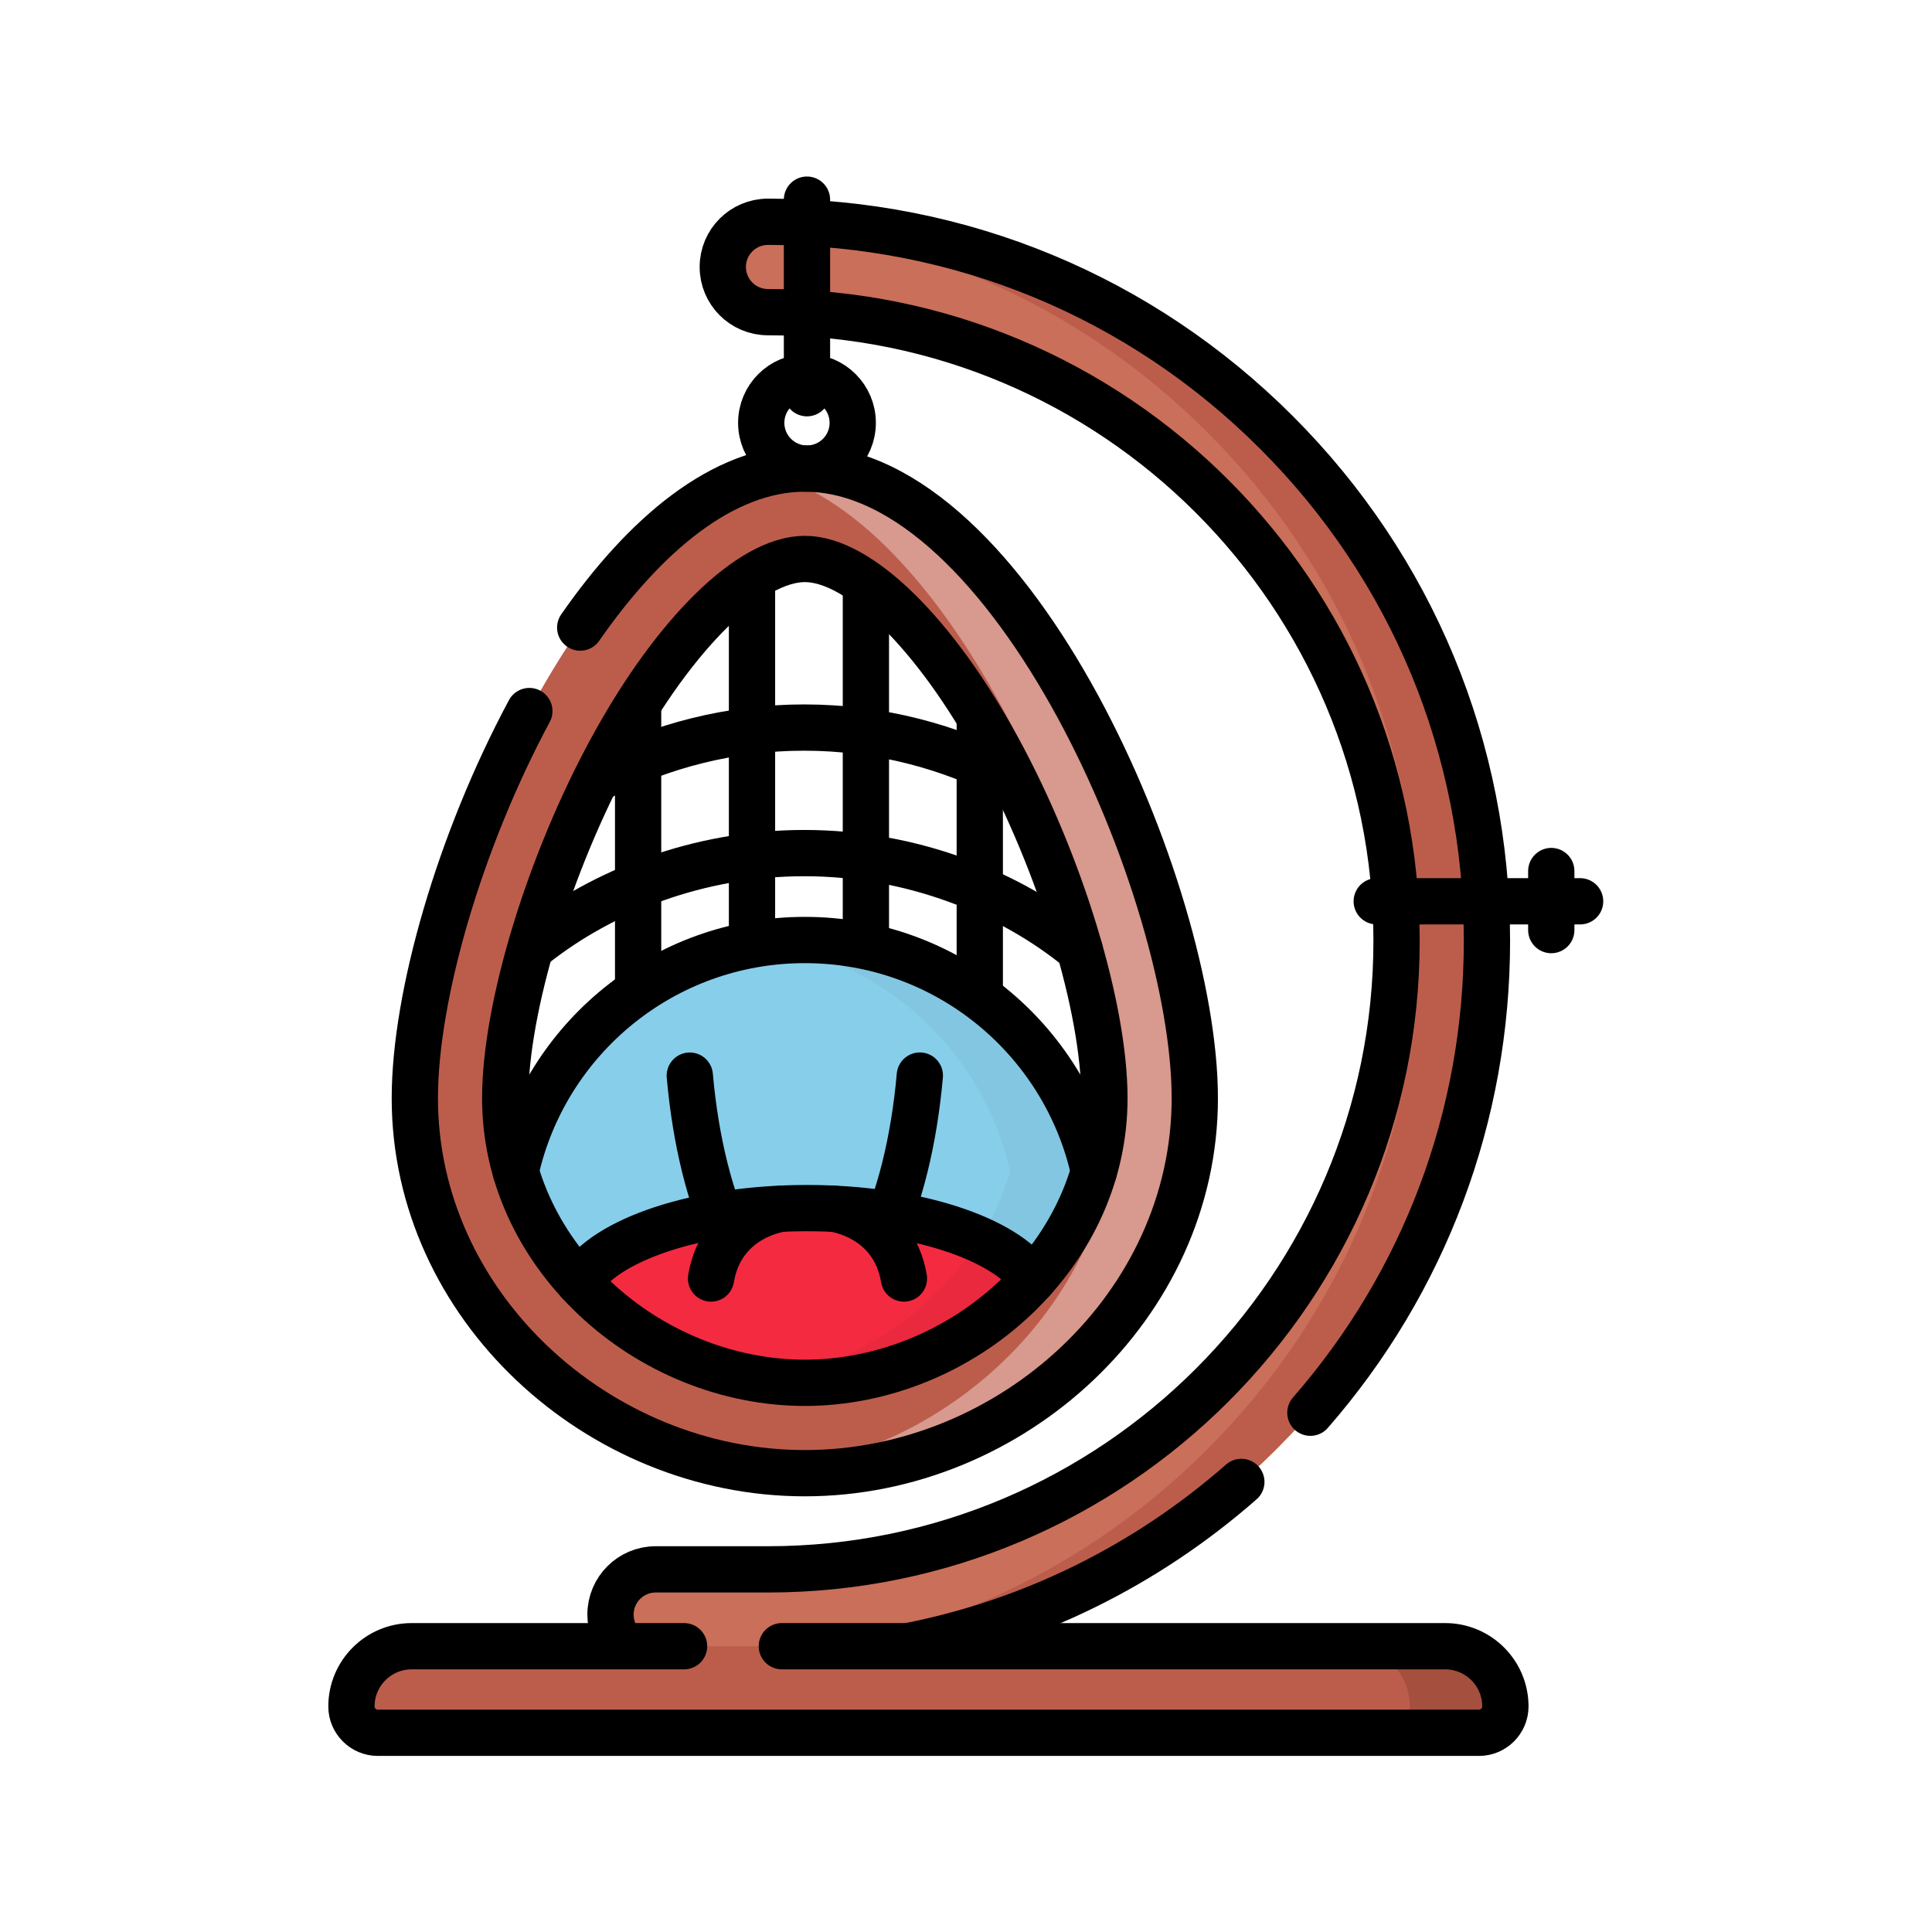 <?xml version="1.0" encoding="UTF-8" standalone="no"?>
<!DOCTYPE svg PUBLIC "-//W3C//DTD SVG 1.1//EN" "http://www.w3.org/Graphics/SVG/1.1/DTD/svg11.dtd">
<svg width="100%" height="100%" viewBox="0 0 512 512" version="1.1" xmlns="http://www.w3.org/2000/svg" xmlns:xlink="http://www.w3.org/1999/xlink" xml:space="preserve" xmlns:serif="http://www.serif.com/" style="fill-rule:evenodd;clip-rule:evenodd;stroke-linecap:round;stroke-linejoin:round;stroke-miterlimit:10;">
    <g transform="matrix(1.09,0,0,-1.09,46.661,465.339)">
        <g>
            <clipPath id="_clip1">
                <rect x="0" y="0" width="384" height="384"/>
            </clipPath>
            <g clip-path="url(#_clip1)">
                <g transform="matrix(1,0,0,1,143.906,372.998)">
                    <path d="M0,0C-6.067,0 -10.987,-4.919 -10.987,-10.986C-10.987,-17.054 -6.067,-21.973 0,-21.973C84.272,-21.973 152.833,-90.535 152.833,-174.807C152.833,-259.079 84.272,-327.64 0,-327.64L-27.299,-327.64C-33.367,-327.64 -38.286,-332.56 -38.286,-338.628C-38.286,-344.695 -33.367,-349.614 -27.299,-349.614L0,-349.614C46.693,-349.614 90.591,-331.432 123.607,-298.414C156.624,-265.398 174.807,-221.5 174.807,-174.807C174.807,-128.114 156.624,-84.216 123.607,-51.2C90.591,-18.182 46.693,0 0,0" style="fill:rgb(202,111,89);fill-rule:nonzero;"/>
                </g>
                <g transform="matrix(1,0,0,1,318.717,198.191)">
                    <path d="M0,0C0,-46.694 -18.187,-90.59 -51.206,-123.609C-84.218,-156.621 -128.121,-174.808 -174.808,-174.808L-191.574,-174.808C-144.88,-174.808 -100.984,-156.621 -67.965,-123.609C-34.953,-90.59 -16.765,-46.694 -16.765,0C-16.765,46.694 -34.953,90.589 -67.965,123.609C-97.79,153.427 -136.493,171.152 -178.111,174.295C-177.071,174.632 -175.957,174.808 -174.808,174.808C-128.121,174.808 -84.218,156.621 -51.206,123.609C-18.187,90.589 0,46.694 0,0" style="fill:rgb(188,93,76);fill-rule:nonzero;"/>
                </g>
                <g transform="matrix(1,0,0,1,177.93,26.677)">
                    <path d="M0,0C29.977,5.88 57.802,19.537 81.067,39.945" style="fill:none;fill-rule:nonzero;stroke:black;stroke-width:11.25px;"/>
                </g>
                <g transform="matrix(1,0,0,1,108.772,26.677)">
                    <path d="M0,0C-1.95,1.98 -3.15,4.695 -3.15,7.695C-3.15,13.762 1.77,18.682 7.837,18.682L35.137,18.682C119.407,18.682 187.965,87.239 187.965,171.51C187.965,255.787 119.407,324.345 35.137,324.345C29.062,324.345 24.15,329.265 24.15,335.332C24.15,341.399 29.062,346.32 35.137,346.32C81.825,346.32 125.722,328.14 158.745,295.117C191.76,262.102 209.94,218.204 209.94,171.51C209.94,128.88 194.775,88.59 167.01,56.767" style="fill:none;fill-rule:nonzero;stroke:black;stroke-width:11.25px;"/>
                </g>
                <g transform="matrix(1,0,0,1,204.037,111.388)">
                    <path d="M0,0C-13.865,-13.133 -32.521,-20.671 -51.169,-20.671C-69.825,-20.671 -88.473,-13.133 -102.346,0C-116.321,13.242 -124.012,30.47 -124.012,48.511C-124.012,70.543 -113.384,105.466 -98.156,133.423C-82.877,161.491 -64.434,179.627 -51.169,179.627C-37.905,179.627 -19.462,161.491 -4.183,133.423C11.038,105.466 21.673,70.543 21.673,48.511C21.673,30.47 13.975,13.242 0,0M-51.169,201.601C-101.511,201.601 -145.985,98.852 -145.985,48.511C-145.985,-1.839 -101.511,-42.643 -51.169,-42.643C-0.828,-42.643 43.647,-1.839 43.647,48.511C43.647,98.852 -0.828,201.601 -51.169,201.601" style="fill:rgb(188,93,76);fill-rule:nonzero;"/>
                </g>
                <g transform="matrix(1,0,0,1,247.684,159.898)">
                    <path d="M0,0C0,-50.35 -44.474,-91.154 -94.816,-91.154C-97.936,-91.154 -101.035,-91 -104.096,-90.693C-57.695,-86.064 -18.56,-47.229 -18.56,0C-18.56,47.221 -57.695,140.557 -104.096,151.948C-101.035,152.695 -97.936,153.09 -94.816,153.09C-44.474,153.09 0,50.341 0,0" style="fill:rgb(216,153,142);fill-rule:nonzero;"/>
                </g>
                <g transform="matrix(1,0,0,1,85.893,254.04)">
                    <path d="M0,0C-17.014,-31.717 -27.844,-69.307 -27.844,-94.144C-27.844,-144.487 16.63,-185.298 66.972,-185.298C117.315,-185.298 161.788,-144.487 161.788,-94.144C161.788,-43.802 117.315,58.952 66.972,58.952C47.053,58.952 28.055,42.858 12.365,20.295" style="fill:none;fill-rule:nonzero;stroke:black;stroke-width:11.25px;"/>
                </g>
                <g transform="matrix(1,0,0,1,223.153,142.129)">
                    <path d="M0,0C-3.318,-11.389 -9.829,-21.944 -19.117,-30.74C-32.983,-43.873 -51.638,-51.411 -70.286,-51.411C-88.942,-51.411 -107.59,-43.873 -121.463,-30.74C-130.743,-21.944 -137.254,-11.396 -140.58,-0.015C-133.387,32.184 -104.646,56.245 -70.286,56.245C-35.935,56.245 -7.192,32.191 0,0" style="fill:rgb(135,206,235);fill-rule:nonzero;"/>
                </g>
                <g transform="matrix(1,0,0,1,180.829,165.414)">
                    <path d="M0,0C-2.861,-32.199 -14.296,-56.26 -27.967,-56.26C-41.635,-56.26 -53.069,-32.206 -55.931,-0.015" style="fill:none;fill-rule:nonzero;stroke:black;stroke-width:11.25px;"/>
                </g>
                <g transform="matrix(1,0,0,1,223.153,142.129)">
                    <path d="M0,0C-3.318,-11.389 -9.829,-21.944 -19.117,-30.74C-32.983,-43.873 -51.638,-51.411 -70.286,-51.411C-73.692,-51.411 -77.098,-51.162 -80.475,-50.664C-65.364,-48.473 -50.825,-41.479 -39.494,-30.74C-30.206,-21.944 -23.695,-11.389 -20.377,0C-26.844,28.954 -50.744,51.316 -80.475,55.528C-77.149,56.004 -73.744,56.245 -70.286,56.245C-35.935,56.245 -7.192,32.191 0,0" style="fill-opacity:0.04;fill-rule:nonzero;"/>
                </g>
                <g transform="matrix(1,0,0,1,208.343,115.819)">
                    <path d="M0,0C-1.375,-1.534 -2.812,-3.013 -4.306,-4.431C-18.172,-17.564 -36.828,-25.102 -55.476,-25.102C-74.131,-25.102 -92.78,-17.564 -106.653,-4.431C-107.924,-3.229 -109.151,-1.981 -110.329,-0.688C-104.089,9.69 -81.661,17.374 -54.949,17.374C-28.829,17.374 -6.805,10.027 0,0" style="fill:rgb(244,42,65);fill-rule:nonzero;"/>
                </g>
                <g transform="matrix(1,0,0,1,208.343,115.819)">
                    <path d="M0,0C-1.375,-1.534 -2.812,-3.013 -4.306,-4.431C-18.172,-17.564 -36.828,-25.102 -55.476,-25.102C-58.882,-25.102 -62.281,-24.853 -65.657,-24.355C-50.547,-22.164 -36.015,-15.169 -24.684,-4.431C-20.12,-0.103 -16.224,4.643 -13.052,9.704C-7.024,6.987 -2.497,3.67 0,0" style="fill-opacity:0.04;fill-rule:nonzero;"/>
                </g>
                <g transform="matrix(1,0,0,1,98.014,115.131)">
                    <path d="M0,0C6.24,10.378 28.668,18.062 55.381,18.062C81.5,18.062 103.525,10.715 110.329,0.688" style="fill:none;fill-rule:nonzero;stroke:black;stroke-width:11.25px;"/>
                </g>
                <g transform="matrix(1,0,0,1,152.866,90.715)">
                    <path d="M0,0C-18.652,0 -37.304,7.537 -51.174,20.676C-65.148,33.915 -72.843,51.14 -72.843,69.18C-72.843,91.218 -62.211,126.139 -46.988,154.1C-31.707,182.167 -13.264,200.303 0,200.303C13.264,200.303 31.707,182.167 46.987,154.1C62.21,126.139 72.842,91.218 72.842,69.18C72.842,51.14 65.147,33.915 51.174,20.676C37.304,7.537 18.652,0 0,0Z" style="fill:none;fill-rule:nonzero;stroke:black;stroke-width:11.25px;"/>
                </g>
                <g transform="matrix(1,0,0,1,82.573,142.114)">
                    <path d="M0,0C7.192,32.199 35.934,56.26 70.294,56.26C104.645,56.26 133.387,32.206 140.58,0.015" style="fill:none;fill-rule:nonzero;stroke:black;stroke-width:11.25px;"/>
                </g>
                <g transform="matrix(1,0,0,1,112.337,254.563)">
                    <path d="M0,0L0,-68.562" style="fill:none;fill-rule:nonzero;stroke:black;stroke-width:11.25px;"/>
                </g>
                <g transform="matrix(1,0,0,1,140.025,283.693)">
                    <path d="M0,0L0,-85.319" style="fill:none;fill-rule:nonzero;stroke:black;stroke-width:11.25px;"/>
                </g>
                <g transform="matrix(1,0,0,1,167.715,283.693)">
                    <path d="M0,0L0,-85.319" style="fill:none;fill-rule:nonzero;stroke:black;stroke-width:11.25px;"/>
                </g>
                <g transform="matrix(1,0,0,1,195.403,251.469)">
                    <path d="M0,0L0,-65.468" style="fill:none;fill-rule:nonzero;stroke:black;stroke-width:11.25px;"/>
                </g>
                <g transform="matrix(1,0,0,1,87.106,197.149)">
                    <path d="M0,0C16.612,13.109 39.871,22.356 65.615,22.356C92.065,22.356 115.891,12.596 132.58,-1.085" style="fill:none;fill-rule:nonzero;stroke:black;stroke-width:11.25px;"/>
                </g>
                <g transform="matrix(1,0,0,1,103.744,238.284)">
                    <path d="M0,0C14.157,7.213 30.958,11.742 48.977,11.742C67.456,11.742 84.654,6.979 99.032,-0.557" style="fill:none;fill-rule:nonzero;stroke:black;stroke-width:11.25px;"/>
                </g>
                <g transform="matrix(1,0,0,1,147.35,133.06)">
                    <path d="M0,0C0,0 -14.695,-1.654 -17.286,-16.987" style="fill:none;fill-rule:nonzero;stroke:black;stroke-width:11.25px;"/>
                </g>
                <g transform="matrix(1,0,0,1,159.679,133.06)">
                    <path d="M0,0C0,0 14.695,-1.654 17.286,-16.987" style="fill:none;fill-rule:nonzero;stroke:black;stroke-width:11.25px;"/>
                </g>
                <g transform="matrix(1,0,0,1,164.516,324.115)">
                    <path d="M0,0C0,-6.143 -4.98,-11.124 -11.124,-11.124C-17.267,-11.124 -22.247,-6.143 -22.247,0C-22.247,6.143 -17.267,11.123 -11.124,11.123C-4.98,11.123 0,6.143 0,0Z" style="fill:none;fill-rule:nonzero;stroke:black;stroke-width:11.25px;"/>
                </g>
                <g transform="matrix(1,0,0,1,153.392,331.315)">
                    <path d="M0,0L0,47.06" style="fill:none;fill-rule:nonzero;stroke:black;stroke-width:11.25px;"/>
                </g>
                <g transform="matrix(1,0,0,1,316.797,5.625)">
                    <path d="M0,0L-267.762,0C-271.272,0 -274.161,2.889 -274.161,6.399C-274.161,6.399 -274.161,6.399 -274.161,6.4C-274.161,14.49 -267.603,21.049 -259.513,21.049L-8.249,21.049C-0.159,21.049 6.4,14.49 6.4,6.4C6.4,2.889 3.511,0 -0,-0" style="fill:rgb(188,93,76);fill-rule:nonzero;"/>
                </g>
                <g transform="matrix(1,0,0,1,323.2,12.026)">
                    <path d="M0,0C0.003,-1.698 -0.673,-3.328 -1.875,-4.526C-3.074,-5.727 -4.704,-6.403 -6.401,-6.401L-29.642,-6.401C-27.877,-6.401 -26.273,-5.683 -25.116,-4.526C-23.914,-3.328 -23.238,-1.698 -23.241,-0C-23.241,8.086 -29.796,14.649 -37.89,14.649L-14.649,14.649C-6.562,14.649 0,8.086 0,0" style="fill:rgb(165,79,62);fill-rule:nonzero;"/>
                </g>
                <g transform="matrix(1,0,0,1,123.512,26.674)">
                    <path d="M0,0L-66.228,0C-74.318,0 -80.876,-6.559 -80.876,-14.649C-80.876,-14.649 -80.876,-14.649 -80.876,-14.65C-80.876,-18.16 -77.988,-21.049 -74.477,-21.049L193.285,-21.049C196.795,-21.049 199.684,-18.16 199.684,-14.649C199.684,-6.559 193.126,0 185.035,0L23.768,0" style="fill:none;fill-rule:nonzero;stroke:black;stroke-width:11.25px;"/>
                </g>
                <g transform="matrix(1,0,0,1,341.364,207.787)">
                    <path d="M0,0L-49.448,0" style="fill:none;fill-rule:nonzero;stroke:black;stroke-width:11.25px;"/>
                </g>
                <g transform="matrix(1,0,0,1,334.351,215.143)">
                    <path d="M0,0L0,-14.358" style="fill:none;fill-rule:nonzero;stroke:black;stroke-width:11.25px;"/>
                </g>
            </g>
        </g>
    </g>
</svg>
